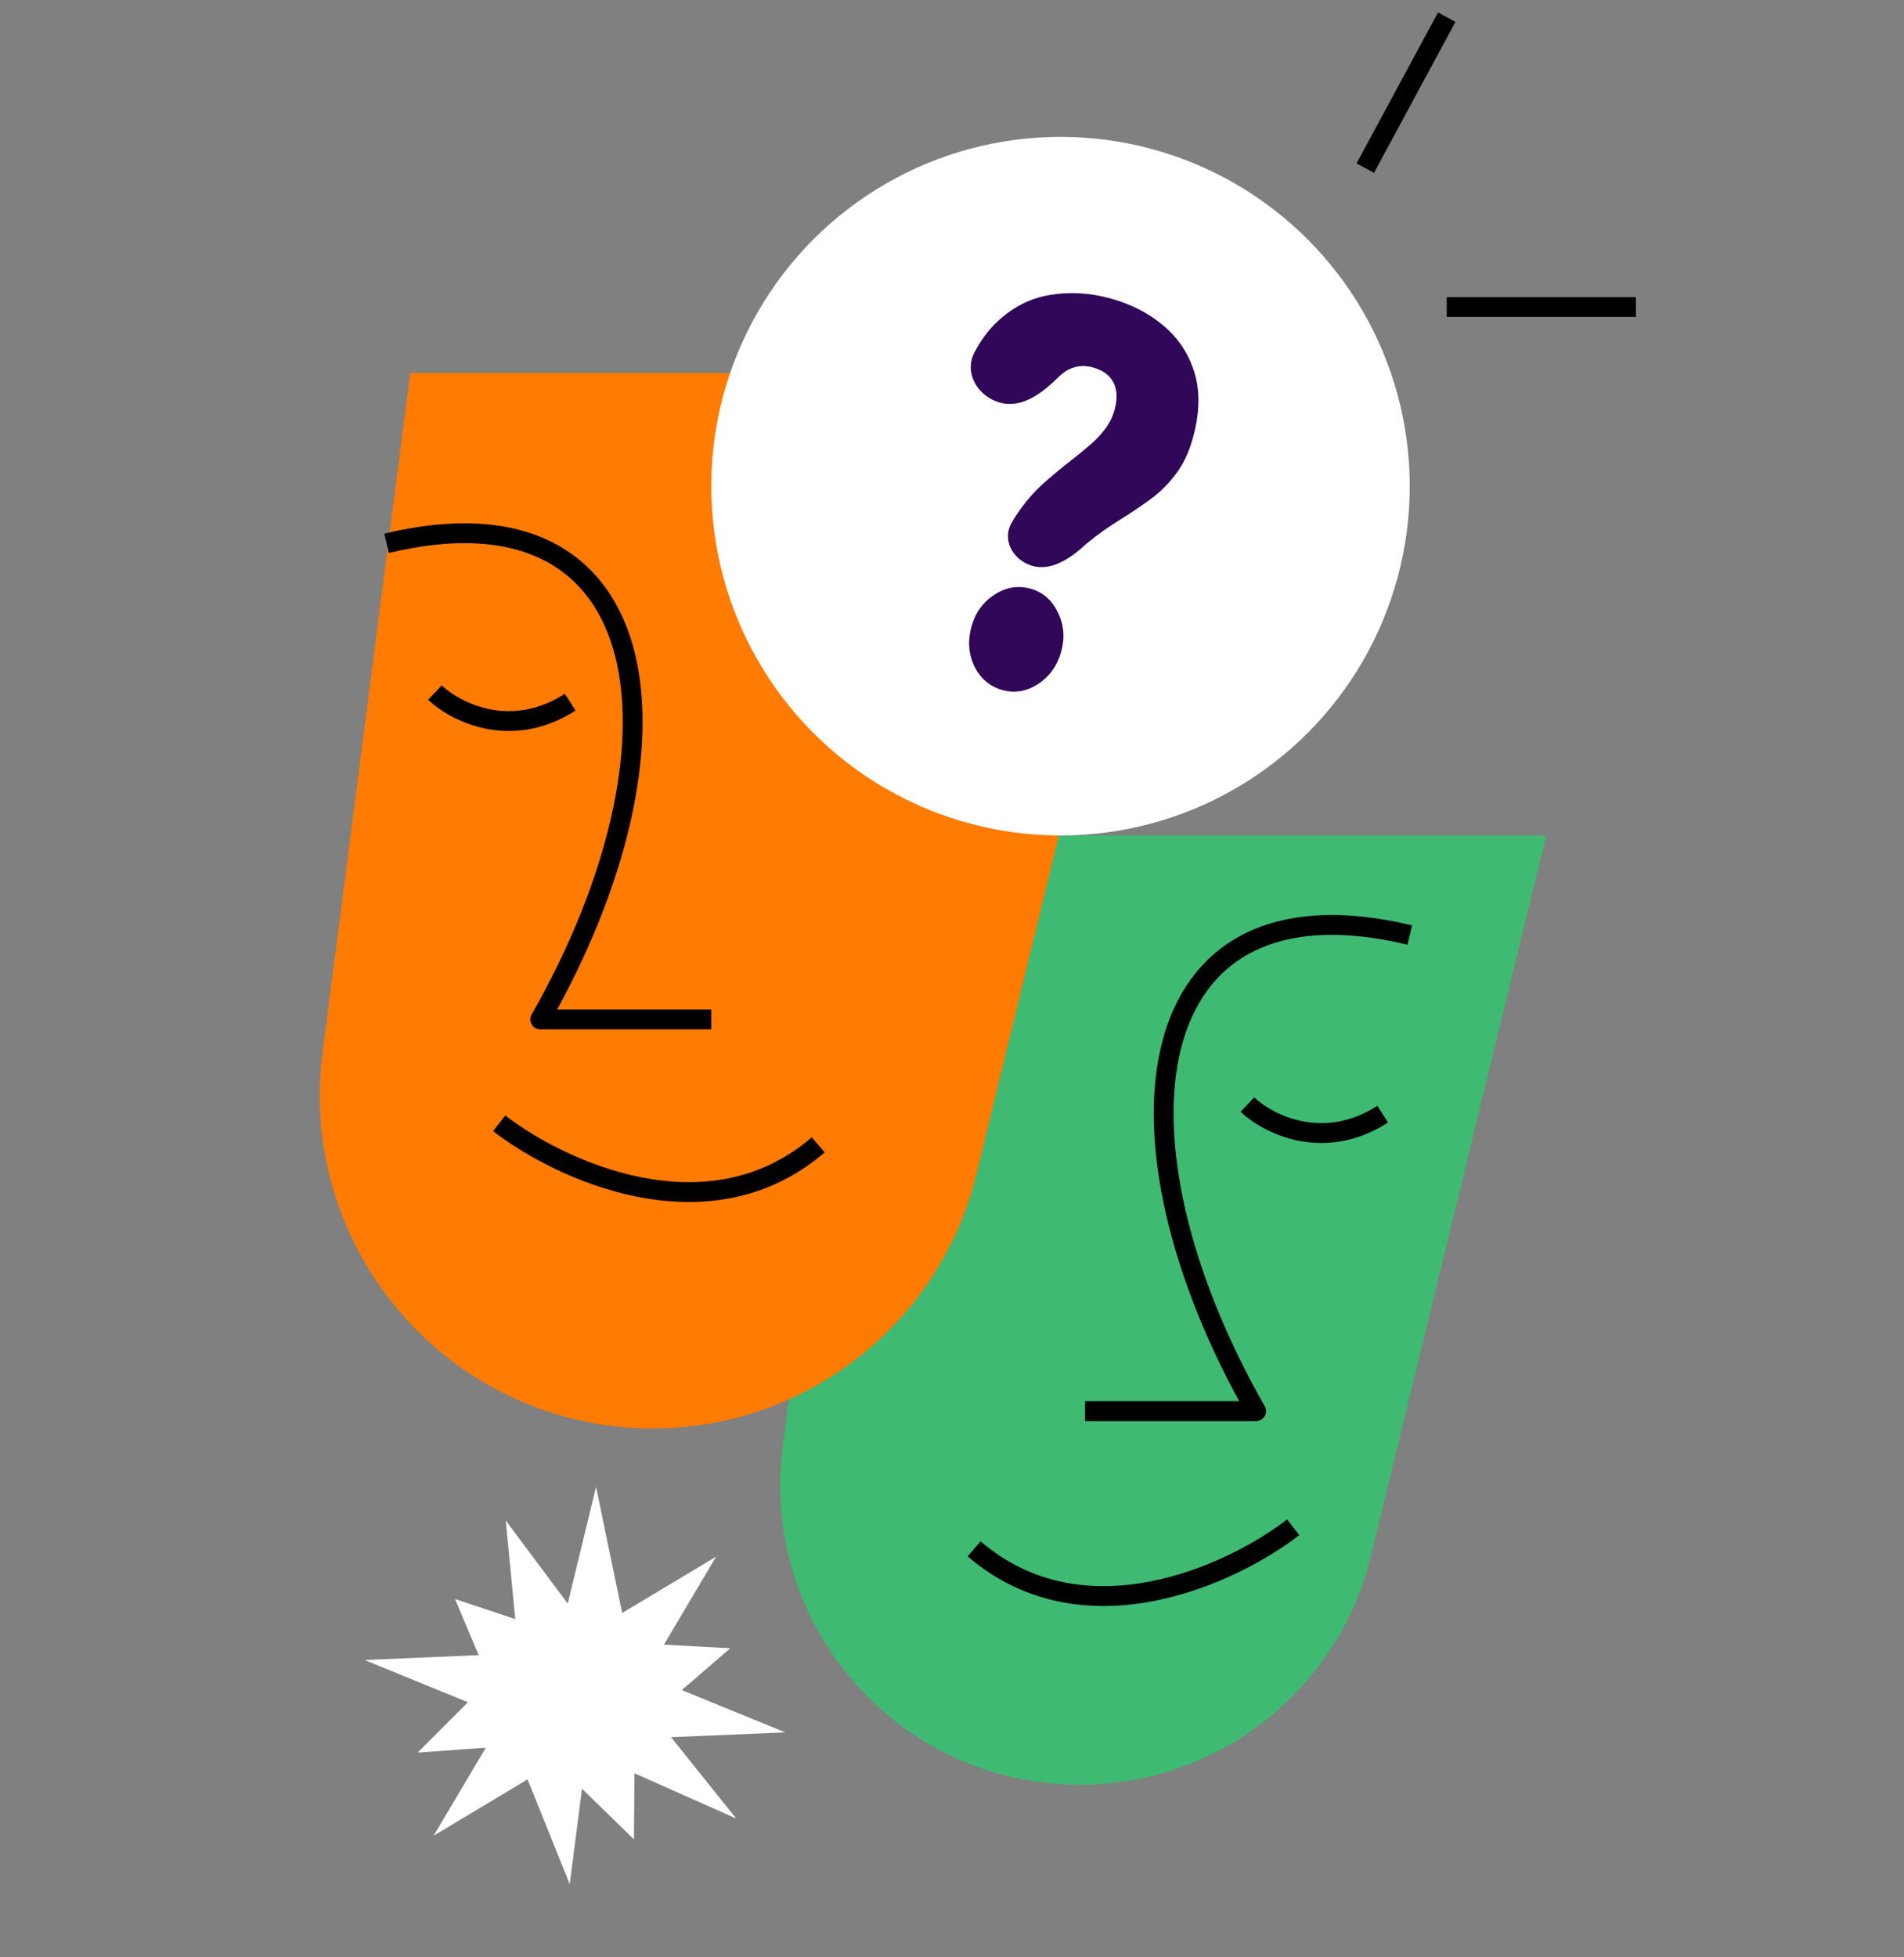 <svg width="144" height="148" viewBox="0 0 144 148" fill="none" xmlns="http://www.w3.org/2000/svg">
<rect x="0" y="0" width="144" height="148" fill="#808080" stroke="none"/>
<path d="M65.16 63.174H116.943L103.682 117.655C101.211 127.808 92.117 134.954 81.668 134.954C68.003 134.954 57.447 122.949 59.196 109.397L65.16 63.174Z" fill="#3EBA72"/>
<path d="M31.026 28.205H88.596L73.853 88.775C71.106 100.063 60.995 108.008 49.378 108.008C34.186 108.008 22.451 94.662 24.395 79.594L31.026 28.205Z" fill="#FF7B01"/>
<path d="M29.238 41.081C50.039 36.091 52.629 56.448 40.859 77.082C40.743 77.082 49.432 77.082 53.792 77.082" stroke="black" stroke-width="1.5"/>
<path d="M106.619 70.698C85.818 65.708 83.228 86.065 94.999 106.699C95.115 106.7 86.425 106.7 82.066 106.699" stroke="black" stroke-width="1.5"/>
<path d="M37.754 84.936C42.319 88.468 53.535 93.739 61.882 86.566" stroke="black" stroke-width="1.5"/>
<path d="M97.803 115.482C93.238 119.015 82.022 124.286 73.675 117.113" stroke="black" stroke-width="1.5"/>
<path d="M32.893 52.369C34.423 53.819 38.611 55.993 43.122 53.094" stroke="black" stroke-width="1.5"/>
<path d="M94.342 83.522C95.872 84.971 100.061 87.145 104.571 84.246" stroke="black" stroke-width="1.5"/>
<circle cx="80.207" cy="36.762" r="26.412" fill="white"/>
<path d="M109.416 23.216H123.726M103.258 12.71L109.416 1.299" stroke="black" stroke-width="1.5"/>
<path d="M78.094 42.792C76.657 42.396 75.765 40.877 76.486 39.573C76.62 39.33 76.763 39.098 76.913 38.878C77.52 37.981 78.186 37.206 78.912 36.553C79.649 35.903 80.364 35.309 81.058 34.773C81.563 34.38 82.035 33.993 82.476 33.61C82.916 33.228 83.294 32.822 83.611 32.391C83.928 31.961 84.155 31.499 84.291 31.005C84.521 30.172 84.495 29.479 84.213 28.926C83.932 28.373 83.411 27.991 82.65 27.782C81.798 27.547 81.021 27.71 80.321 28.273C80.239 28.337 80.159 28.408 80.081 28.485C78.839 29.715 77.307 30.905 75.622 30.441C73.937 29.976 72.889 28.198 73.7 26.649C74.158 25.772 74.689 25.039 75.293 24.452C76.483 23.282 77.832 22.57 79.341 22.314C80.853 22.046 82.399 22.129 83.977 22.564C85.556 22.999 86.902 23.692 88.016 24.643C89.142 25.597 89.918 26.784 90.346 28.203C90.773 29.622 90.73 31.261 90.217 33.121C89.916 34.213 89.476 35.135 88.897 35.885C88.334 36.625 87.695 37.253 86.983 37.77C86.27 38.288 85.554 38.769 84.836 39.215C83.895 39.795 83.04 40.399 82.272 41.027C82.196 41.088 82.122 41.152 82.05 41.218C80.951 42.225 79.53 43.188 78.094 42.792ZM75.814 52.176C74.869 51.915 74.164 51.322 73.7 50.397C73.251 49.461 73.174 48.461 73.468 47.394C73.758 46.341 74.334 45.534 75.195 44.974C76.072 44.404 76.982 44.249 77.927 44.509C78.861 44.767 79.552 45.363 80.001 46.298C80.465 47.224 80.551 48.213 80.261 49.267C79.967 50.333 79.382 51.151 78.505 51.721C77.644 52.282 76.747 52.433 75.814 52.176Z" fill="#300759"/>
<path d="M47.056 121.962L54.157 117.706L50.214 124.357L55.231 124.631L51.566 127.793L59.384 130.989L50.752 131.354L55.678 137.502L47.988 134.085L47.945 139.08L44.016 135.252L43.089 142.468L39.899 134.543L32.798 138.801L36.74 132.15L31.589 132.516L35.388 128.713L27.572 125.517L36.203 125.151L34.414 120.909L38.968 122.422L38.251 114.97L42.939 121.254L45.079 112.425L47.056 121.962Z" fill="white"/>
</svg>
